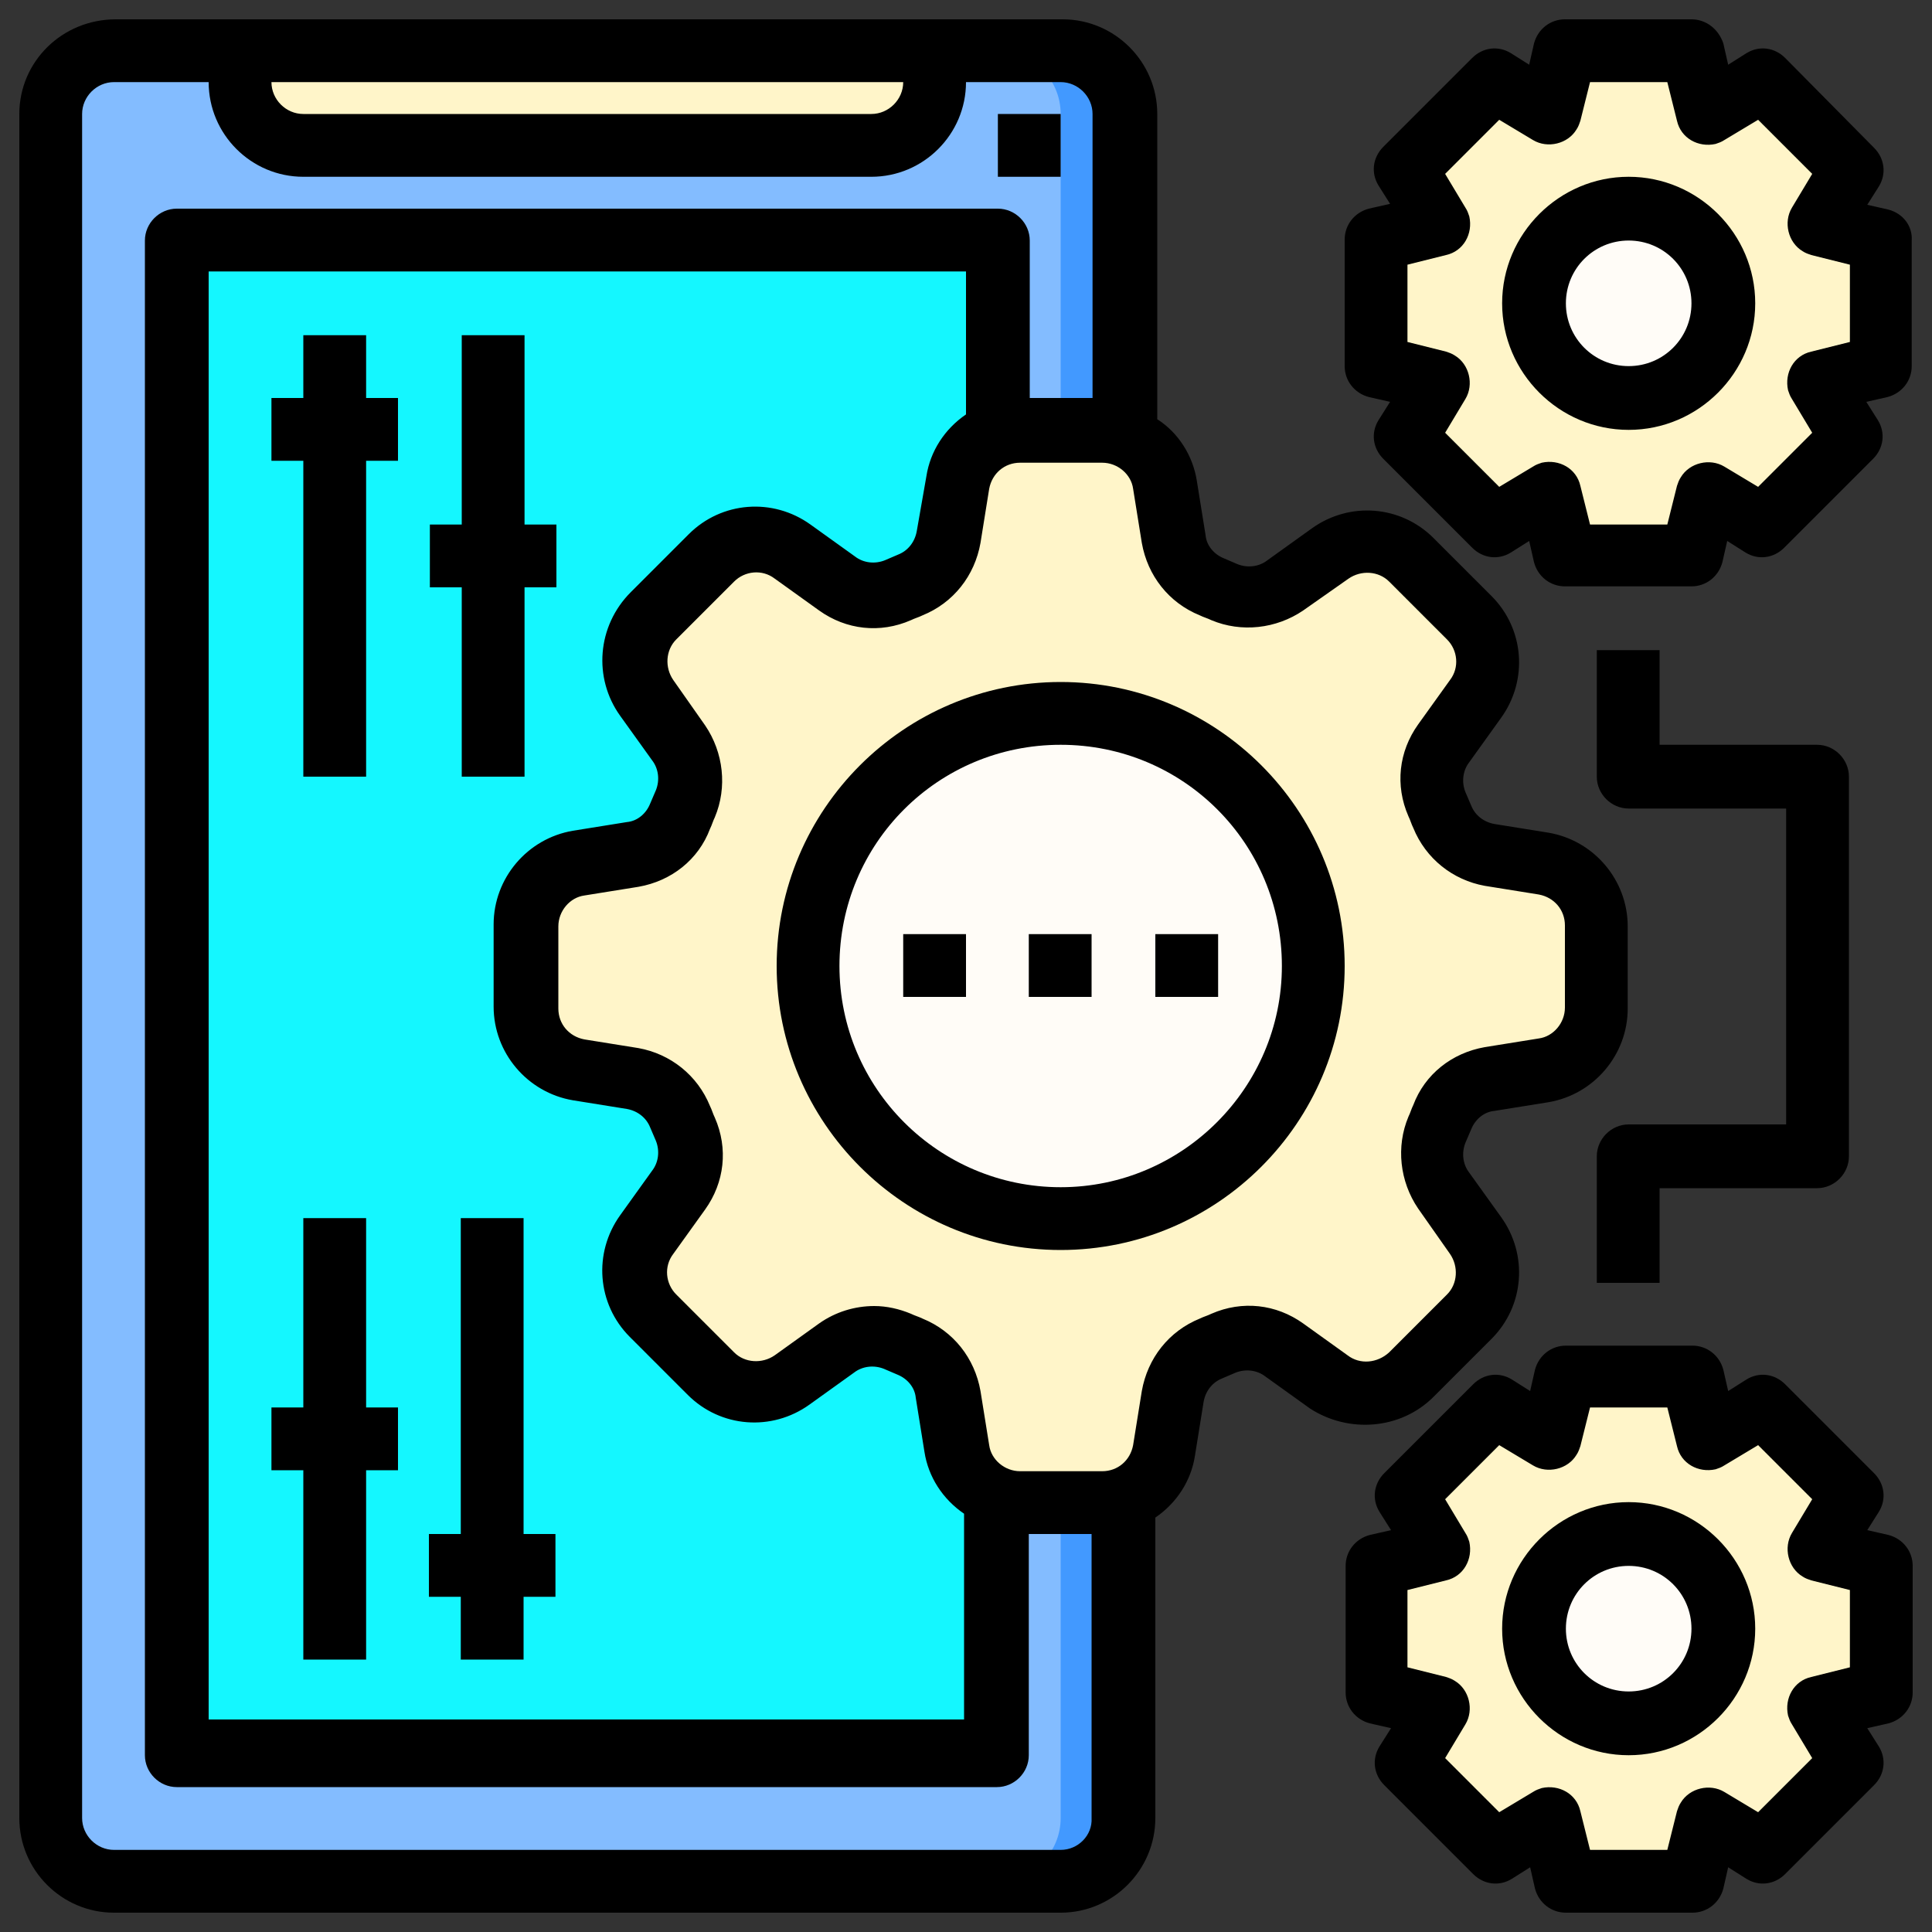 <?xml version="1.0" encoding="utf-8"?>
<!-- Generator: Adobe Illustrator 22.0.0, SVG Export Plug-In . SVG Version: 6.00 Build 0)  -->
<svg version="1.1" id="Layer_1" xmlns="http://www.w3.org/2000/svg" xmlns:xlink="http://www.w3.org/1999/xlink" x="0px" y="0px"
	 viewBox="0 0 200 200" style="enable-background:new 0 0 200 200;" xml:space="preserve">
<rect x="0" y="0" width="200" height="200" fill="#333333" stroke="none"/>
<style type="text/css">
	.st0{fill:#83BCFF;}
	.st1{fill:#4299FF;}
	.st2{fill:#FFF5C9;}
	.st3{fill:#14F7FF;}
	.st4{fill:#FFFCF7;}
</style>
<g id="Setting">
	<path class="st0" d="M11.8,5.3h98c3.6,0,6.5,2.9,6.5,6.5v176.4c0,3.6-2.9,6.5-6.5,6.5h-98c-3.6,0-6.5-2.9-6.5-6.5V11.8
		C5.3,8.2,8.2,5.3,11.8,5.3z"/>
	<path class="st1" d="M116.3,11.8v176.4c0,3.6-2.9,6.5-6.5,6.5h-6.5c3.6,0,6.5-2.9,6.5-6.5V11.8c0-3.6-2.9-6.5-6.5-6.5h6.5
		C113.4,5.3,116.3,8.2,116.3,11.8z"/>
	<path class="st2" d="M96.7,5.3v3.3c0,3.6-2.9,6.5-6.5,6.5H31.4c-3.6,0-6.5-2.9-6.5-6.5V5.3H96.7z"/>
	<path class="st3" d="M18.3,24.9h84.9v156.8H18.3V24.9z"/>
	<path class="st3" d="M96.7,24.9h6.5v156.8h-6.5V24.9z"/>
	<g>
		<path class="st2" d="M194.7,162.1v13.1l-6.5,1.6l3.4,5.7l-9.2,9.2l-5.7-3.4l-1.6,6.5h-13.1l-1.6-6.5l-5.7,3.4l-9.2-9.2l3.4-5.7
			l-6.5-1.6v-13.1l6.5-1.6l-3.4-5.7l6.5-6.5l2.7-2.7l5.7,3.4l1.6-6.5h13.1l1.6,6.5l5.7-3.4l9.2,9.2l-3.4,5.7L194.7,162.1z
			 M178.4,168.6c0-5.4-4.4-9.8-9.8-9.8c-5.4,0-9.8,4.4-9.8,9.8s4.4,9.8,9.8,9.8C174,178.4,178.4,174,178.4,168.6z"/>
		<path class="st2" d="M165.3,95.7v8.6c0,3.2-2.3,5.9-5.5,6.4l-5.7,0.9c-2.2,0.3-4.1,1.8-4.9,4c-0.2,0.4-0.4,0.8-0.5,1.3
			c-0.9,2.1-0.6,4.5,0.7,6.3l3.3,4.6c1.9,2.6,1.6,6.2-0.7,8.4l-6,6c-2.2,2.3-5.8,2.6-8.4,0.7l-4.6-3.3c-1.8-1.3-4.2-1.6-6.3-0.7
			c-0.4,0.2-0.8,0.4-1.3,0.5c-2.1,0.8-3.6,2.7-4,4.9l-0.9,5.7c-0.4,2.3-2,4.2-4.2,5c-0.7,0.3-1.5,0.4-2.3,0.4h-8.6
			c-0.8,0-1.5-0.1-2.3-0.4c-2.2-0.8-3.8-2.7-4.2-5l-0.9-5.7c-0.3-2.2-1.8-4.1-4-4.9c-0.4-0.2-0.8-0.4-1.3-0.5
			c-2.1-0.9-4.5-0.6-6.3,0.7L82,143c-2.6,1.9-6.2,1.6-8.4-0.7l-6-6c-2.3-2.2-2.6-5.8-0.7-8.4l3.3-4.6c1.3-1.8,1.6-4.2,0.7-6.3
			c-0.2-0.4-0.4-0.8-0.5-1.3c-0.8-2.1-2.7-3.6-4.9-4l-5.7-0.9c-3.1-0.5-5.4-3.2-5.5-6.4v-8.6c0-3.2,2.3-5.9,5.5-6.4l5.7-0.9
			c2.2-0.3,4.1-1.8,4.9-4c0.2-0.4,0.4-0.8,0.5-1.3c0.9-2.1,0.6-4.5-0.7-6.3l-3.3-4.6c-1.9-2.6-1.6-6.2,0.7-8.4l6-6
			c2.2-2.3,5.8-2.6,8.4-0.7l4.6,3.3c1.8,1.3,4.2,1.6,6.3,0.7c0.4-0.2,0.8-0.4,1.3-0.5c2.1-0.8,3.6-2.7,4-4.9l0.9-5.7
			c0.4-2.3,2-4.2,4.2-5c0.7-0.3,1.5-0.4,2.3-0.4h8.6c0.8,0,1.5,0.1,2.3,0.4c2.2,0.8,3.8,2.7,4.2,5l0.9,5.7c0.3,2.2,1.8,4.1,4,4.9
			c0.4,0.2,0.8,0.4,1.3,0.5c2.1,0.9,4.5,0.6,6.3-0.7l4.6-3.3c2.6-1.9,6.2-1.6,8.4,0.7l6,6c2.3,2.2,2.6,5.8,0.7,8.4l-3.3,4.6
			c-1.3,1.8-1.6,4.2-0.7,6.3c0.2,0.4,0.4,0.8,0.5,1.3c0.8,2.1,2.7,3.6,4.9,4l5.7,0.9C163,89.8,165.3,92.5,165.3,95.7L165.3,95.7z
			 M135.9,100c0-14.4-11.7-26.1-26.1-26.1S83.7,85.6,83.7,100s11.7,26.1,26.1,26.1S135.9,114.4,135.9,100z"/>
		<path class="st2" d="M194.7,24.9v13.1l-6.5,1.6l3.4,5.7l-9.2,9.2l-5.7-3.4l-1.6,6.5h-13.1l-1.6-6.5l-5.7,3.4l-2.7-2.7l-6.5-6.5
			l3.4-5.7l-6.5-1.6V24.9l6.5-1.6l-3.4-5.7l9.2-9.2l5.7,3.4l1.6-6.5h13.1l1.6,6.5l5.7-3.4l9.2,9.2l-3.4,5.7L194.7,24.9z M178.4,31.4
			c0-5.4-4.4-9.8-9.8-9.8c-5.4,0-9.8,4.4-9.8,9.8s4.4,9.8,9.8,9.8C174,41.2,178.4,36.8,178.4,31.4z"/>
	</g>
	<circle class="st4" cx="168.6" cy="168.6" r="9.8"/>
	<circle class="st4" cx="168.6" cy="31.4" r="9.8"/>
	<circle class="st4" cx="109.8" cy="100" r="26.1"/>
	<path d="M37.9,34.7h-6.5v6.5h-3.3v6.5h3.3v32.7h6.5V47.7h3.3v-6.5h-3.3V34.7z"/>
	<path d="M54.3,34.7h-6.5v19.6h-3.3v6.5h3.3v19.6h6.5V60.8h3.3v-6.5h-3.3V34.7z"/>
	<path d="M37.9,126.1h-6.5v19.6h-3.3v6.5h3.3v19.6h6.5v-19.6h3.3v-6.5h-3.3V126.1z"/>
	<path d="M47.7,158.8h-3.3v6.5h3.3v6.5h6.5v-6.5h3.3v-6.5h-3.3v-32.7h-6.5V158.8z"/>
	<path d="M103.3,11.8h6.5v6.5h-6.5V11.8z"/>
	<path d="M148.4,144.6l6-6c3.4-3.4,3.8-8.7,1-12.6l-3.3-4.6c-0.7-0.9-0.8-2.1-0.4-3.1c0.2-0.5,0.4-0.9,0.6-1.4
		c0.4-1,1.3-1.8,2.4-1.9l5.6-0.9c4.7-0.8,8.2-4.9,8.2-9.7v-8.5c0-4.8-3.5-8.9-8.2-9.7l-5.6-0.9c-1.1-0.2-2-0.9-2.4-1.9
		c-0.2-0.5-0.4-0.9-0.6-1.4c-0.4-1-0.3-2.2,0.4-3.1l3.3-4.6c2.8-3.9,2.4-9.2-1-12.6l-6-6c-3.4-3.4-8.7-3.8-12.6-1l-4.6,3.3
		c-0.9,0.7-2.1,0.8-3.1,0.4c-0.5-0.2-0.9-0.4-1.4-0.6c-1-0.4-1.8-1.3-1.9-2.4l-0.9-5.6c-0.4-2.6-1.9-5-4.1-6.4V11.8
		c0-5.4-4.4-9.8-9.8-9.8h-98C6.4,2,2,6.4,2,11.8v176.4c0,5.4,4.4,9.8,9.8,9.8h98c5.4,0,9.8-4.4,9.8-9.8v-31.1
		c2.2-1.5,3.7-3.8,4.1-6.4l0.9-5.6c0.2-1.1,0.9-2,1.9-2.4c0.5-0.2,0.9-0.4,1.4-0.6c1-0.4,2.2-0.3,3.1,0.4l4.6,3.3
		C139.6,148.4,145,148,148.4,144.6L148.4,144.6z M93.5,8.5c0,1.8-1.5,3.3-3.3,3.3H31.4c-1.8,0-3.3-1.5-3.3-3.3H93.5z M109.8,191.5
		h-98c-1.8,0-3.3-1.5-3.3-3.3V11.8c0-1.8,1.5-3.3,3.3-3.3h9.8c0,5.4,4.4,9.8,9.8,9.8h58.8c5.4,0,9.8-4.4,9.8-9.8h9.8
		c1.8,0,3.3,1.5,3.3,3.3v29.4h-6.5V24.9c0-1.8-1.5-3.3-3.3-3.3H18.3c-1.8,0-3.3,1.5-3.3,3.3v156.8c0,1.8,1.5,3.3,3.3,3.3h84.9
		c1.8,0,3.3-1.5,3.3-3.3v-22.9h6.5v29.4C113.1,190,111.6,191.5,109.8,191.5z M64.2,74.1l3.3,4.6c0.7,0.9,0.8,2.1,0.4,3.1
		c-0.2,0.5-0.4,0.9-0.6,1.4c-0.4,1-1.3,1.8-2.4,1.9l-5.6,0.9c-4.7,0.8-8.2,4.9-8.2,9.7v8.5c0,4.8,3.5,8.9,8.2,9.7l5.6,0.9
		c1.1,0.2,2,0.9,2.4,1.9c0.2,0.5,0.4,0.9,0.6,1.4c0.4,1,0.3,2.2-0.4,3.1l-3.3,4.6c-2.8,3.9-2.4,9.2,1,12.6l6,6
		c3.4,3.4,8.7,3.8,12.6,1l4.6-3.3c0.9-0.7,2.1-0.8,3.1-0.4c0.5,0.2,0.9,0.4,1.4,0.6c1,0.4,1.8,1.3,1.9,2.4l0.9,5.6
		c0.4,2.6,1.9,4.9,4.1,6.4v21.3H21.6V28.1H100v14.8c-2.2,1.5-3.7,3.8-4.1,6.4L94.9,55c-0.2,1.1-0.9,2-1.9,2.4
		c-0.5,0.2-0.9,0.4-1.4,0.6c-1,0.4-2.2,0.3-3.1-0.4l-4.6-3.3c-3.9-2.8-9.2-2.4-12.6,1l-6,6C61.8,64.8,61.4,70.2,64.2,74.1L64.2,74.1
		z M139.5,140.3l-4.6-3.3c-2.8-2-6.3-2.4-9.5-1c-0.4,0.2-0.8,0.3-1.2,0.5c-3.2,1.3-5.4,4.1-6,7.5l-0.9,5.6c-0.3,1.6-1.6,2.7-3.2,2.7
		h-8.5c-1.6,0-3-1.2-3.2-2.7l-0.9-5.6c-0.6-3.4-2.8-6.2-6-7.5c-0.4-0.2-0.8-0.3-1.2-0.5c-1.2-0.5-2.5-0.8-3.8-0.8
		c-2,0-4,0.6-5.7,1.8l-4.6,3.3c-1.3,0.9-3.1,0.8-4.2-0.3l-6-6c-1.1-1.1-1.3-2.9-0.3-4.2l3.3-4.6c2-2.8,2.4-6.3,1-9.5
		c-0.2-0.4-0.3-0.8-0.5-1.2c-1.3-3.2-4.1-5.4-7.4-6l-5.6-0.9c-1.6-0.3-2.7-1.6-2.7-3.2v-8.5c0-1.6,1.2-3,2.7-3.2l5.6-0.9
		c3.4-0.6,6.2-2.8,7.4-6c0.2-0.4,0.3-0.8,0.5-1.2c1.3-3.1,0.9-6.7-1-9.5l-3.3-4.7c-0.9-1.3-0.8-3.1,0.3-4.2l6-6
		c1.1-1.1,2.9-1.3,4.2-0.3l4.6,3.3c2.8,2,6.3,2.4,9.5,1c0.4-0.2,0.8-0.3,1.2-0.5c3.2-1.3,5.4-4.1,6-7.5l0.9-5.6
		c0.3-1.6,1.6-2.7,3.2-2.7h8.5c1.6,0,3,1.2,3.2,2.7l0.9,5.6c0.6,3.4,2.8,6.2,6,7.5c0.4,0.2,0.8,0.3,1.2,0.5c3.1,1.3,6.7,0.9,9.5-1
		l4.7-3.3c1.3-0.9,3.1-0.8,4.2,0.3l6,6c1.1,1.1,1.3,2.9,0.3,4.2l-3.3,4.6c-2,2.8-2.4,6.3-1,9.5c0.2,0.4,0.3,0.8,0.5,1.2
		c1.3,3.2,4.1,5.4,7.4,6l5.6,0.9c1.6,0.3,2.7,1.6,2.7,3.2v8.5c0,1.6-1.2,3-2.7,3.2l-5.6,0.9c-3.4,0.6-6.2,2.8-7.4,6
		c-0.2,0.4-0.3,0.8-0.5,1.2c-1.3,3.1-0.9,6.7,1,9.5l3.3,4.7c0.9,1.3,0.8,3.1-0.3,4.2l-6,6C142.6,141.1,140.8,141.3,139.5,140.3
		L139.5,140.3z"/>
	<path d="M109.8,70.6c-16.2,0-29.4,13.2-29.4,29.4s13.2,29.4,29.4,29.4s29.4-13.2,29.4-29.4C139.2,83.8,126,70.6,109.8,70.6z
		 M109.8,122.9c-12.6,0-22.9-10.2-22.9-22.9s10.2-22.9,22.9-22.9s22.9,10.2,22.9,22.9C132.7,112.6,122.4,122.9,109.8,122.9z"/>
	<path d="M106.5,96.7h6.5v6.5h-6.5V96.7z"/>
	<path d="M119.6,96.7h6.5v6.5h-6.5V96.7z"/>
	<path d="M93.5,96.7h6.5v6.5h-6.5V96.7z"/>
	<path d="M168.6,18.3c-7.2,0-13.1,5.9-13.1,13.1s5.9,13.1,13.1,13.1c7.2,0,13.1-5.9,13.1-13.1S175.8,18.3,168.6,18.3z M168.6,37.9
		c-3.6,0-6.5-2.9-6.5-6.5s2.9-6.5,6.5-6.5c3.6,0,6.5,2.9,6.5,6.5S172.2,37.9,168.6,37.9z"/>
	<path d="M195.5,21.7l-2.2-0.5l1.2-1.9c0.8-1.3,0.6-2.9-0.5-4L184.8,6c-1.1-1.1-2.7-1.3-4-0.5l-1.9,1.2l-0.5-2.2
		C177.9,3,176.6,2,175.1,2h-13.1c-1.5,0-2.8,1-3.2,2.5l-0.5,2.2l-1.9-1.2c-1.3-0.8-2.9-0.6-4,0.5l-9.2,9.2c-1.1,1.1-1.3,2.7-0.5,4
		l1.2,1.9l-2.2,0.5c-1.5,0.4-2.5,1.7-2.5,3.2v13.1c0,1.5,1,2.8,2.5,3.2l2.2,0.5l-1.2,1.9c-0.8,1.3-0.6,2.9,0.5,4l9.2,9.2
		c1.1,1.1,2.7,1.3,4,0.5l1.9-1.2l0.5,2.2c0.4,1.5,1.7,2.5,3.2,2.5h13.1c1.5,0,2.8-1,3.2-2.5l0.5-2.2l1.9,1.2c1.3,0.8,2.9,0.6,4-0.5
		l9.2-9.2c1.1-1.1,1.3-2.7,0.5-4l-1.2-1.9l2.2-0.5c1.5-0.4,2.5-1.7,2.5-3.2V24.9C198,23.4,197,22.1,195.5,21.7z M191.5,35.4l-4,1
		c-1.8,0.4-2.8,2.2-2.4,4c0.1,0.3,0.2,0.6,0.4,0.9l2.1,3.5l-5.6,5.6l-3.5-2.1c-1.5-0.9-3.6-0.4-4.5,1.1c-0.2,0.3-0.3,0.6-0.4,0.9
		l-1,4h-8l-1-4c-0.4-1.8-2.2-2.8-4-2.4c-0.3,0.1-0.6,0.2-0.9,0.4l-3.5,2.1l-5.6-5.6l2.1-3.5c0.9-1.5,0.4-3.6-1.1-4.5
		c-0.3-0.2-0.6-0.3-0.9-0.4l-4-1v-8l4-1c1.8-0.4,2.8-2.2,2.4-4c-0.1-0.3-0.2-0.6-0.4-0.9l-2.1-3.5l5.6-5.6l3.5,2.1
		c1.5,0.9,3.6,0.4,4.5-1.1c0.2-0.3,0.3-0.6,0.4-0.9l1-4h8l1,4c0.4,1.8,2.2,2.8,4,2.4c0.3-0.1,0.6-0.2,0.9-0.4l3.5-2.1l5.6,5.6
		l-2.1,3.5c-0.9,1.5-0.4,3.6,1.1,4.5c0.3,0.2,0.6,0.3,0.9,0.4l4,1L191.5,35.4z"/>
	<path d="M168.6,155.5c-7.2,0-13.1,5.9-13.1,13.1c0,7.2,5.9,13.1,13.1,13.1c7.2,0,13.1-5.9,13.1-13.1
		C181.7,161.4,175.8,155.5,168.6,155.5z M168.6,175.1c-3.6,0-6.5-2.9-6.5-6.5s2.9-6.5,6.5-6.5c3.6,0,6.5,2.9,6.5,6.5
		S172.2,175.1,168.6,175.1z"/>
	<path d="M195.5,158.9l-2.2-0.5l1.2-1.9c0.8-1.3,0.6-2.9-0.5-4l-9.2-9.2c-1.1-1.1-2.7-1.3-4-0.5l-1.9,1.2l-0.5-2.2
		c-0.4-1.5-1.7-2.5-3.2-2.5h-13.1c-1.5,0-2.8,1-3.2,2.5l-0.5,2.2l-1.9-1.2c-1.3-0.8-2.9-0.6-4,0.5l-9.2,9.2c-1.1,1.1-1.3,2.7-0.5,4
		l1.2,1.9l-2.2,0.5c-1.5,0.4-2.5,1.7-2.5,3.2v13.1c0,1.5,1,2.8,2.5,3.2l2.2,0.5l-1.2,1.9c-0.8,1.3-0.6,2.9,0.5,4l9.2,9.2
		c1.1,1.1,2.7,1.3,4,0.5l1.9-1.2l0.5,2.2c0.4,1.5,1.7,2.5,3.2,2.5h13.1c1.5,0,2.8-1,3.2-2.5l0.5-2.2l1.9,1.2c1.3,0.8,2.9,0.6,4-0.5
		l9.2-9.2c1.1-1.1,1.3-2.7,0.5-4l-1.2-1.9l2.2-0.5c1.5-0.4,2.5-1.7,2.5-3.2v-13.1C198,160.6,197,159.3,195.5,158.9z M191.5,172.6
		l-4,1c-1.8,0.4-2.8,2.2-2.4,4c0.1,0.3,0.2,0.6,0.4,0.9l2.1,3.5l-5.6,5.6l-3.5-2.1c-1.5-0.9-3.6-0.4-4.5,1.1
		c-0.2,0.3-0.3,0.6-0.4,0.9l-1,4h-8l-1-4c-0.4-1.8-2.2-2.8-4-2.4c-0.3,0.1-0.6,0.2-0.9,0.4l-3.5,2.1l-5.6-5.6l2.1-3.5
		c0.9-1.5,0.4-3.6-1.1-4.5c-0.3-0.2-0.6-0.3-0.9-0.4l-4-1v-8l4-1c1.8-0.4,2.8-2.2,2.4-4c-0.1-0.3-0.2-0.6-0.4-0.9l-2.1-3.5l5.6-5.6
		l3.5,2.1c1.5,0.9,3.6,0.4,4.5-1.1c0.2-0.3,0.3-0.6,0.4-0.9l1-4h8l1,4c0.4,1.8,2.2,2.8,4,2.4c0.3-0.1,0.6-0.2,0.9-0.4l3.5-2.1
		l5.6,5.6l-2.1,3.5c-0.9,1.5-0.4,3.6,1.1,4.5c0.3,0.2,0.6,0.3,0.9,0.4l4,1L191.5,172.6z"/>
	<path d="M165.3,67.3v13.1c0,1.8,1.5,3.3,3.3,3.3h16.3v32.7h-16.3c-1.8,0-3.3,1.5-3.3,3.3v13.1h6.5v-9.8h16.3c1.8,0,3.3-1.5,3.3-3.3
		V80.4c0-1.8-1.5-3.3-3.3-3.3h-16.3v-9.8H165.3z"/>
</g>
</svg>
